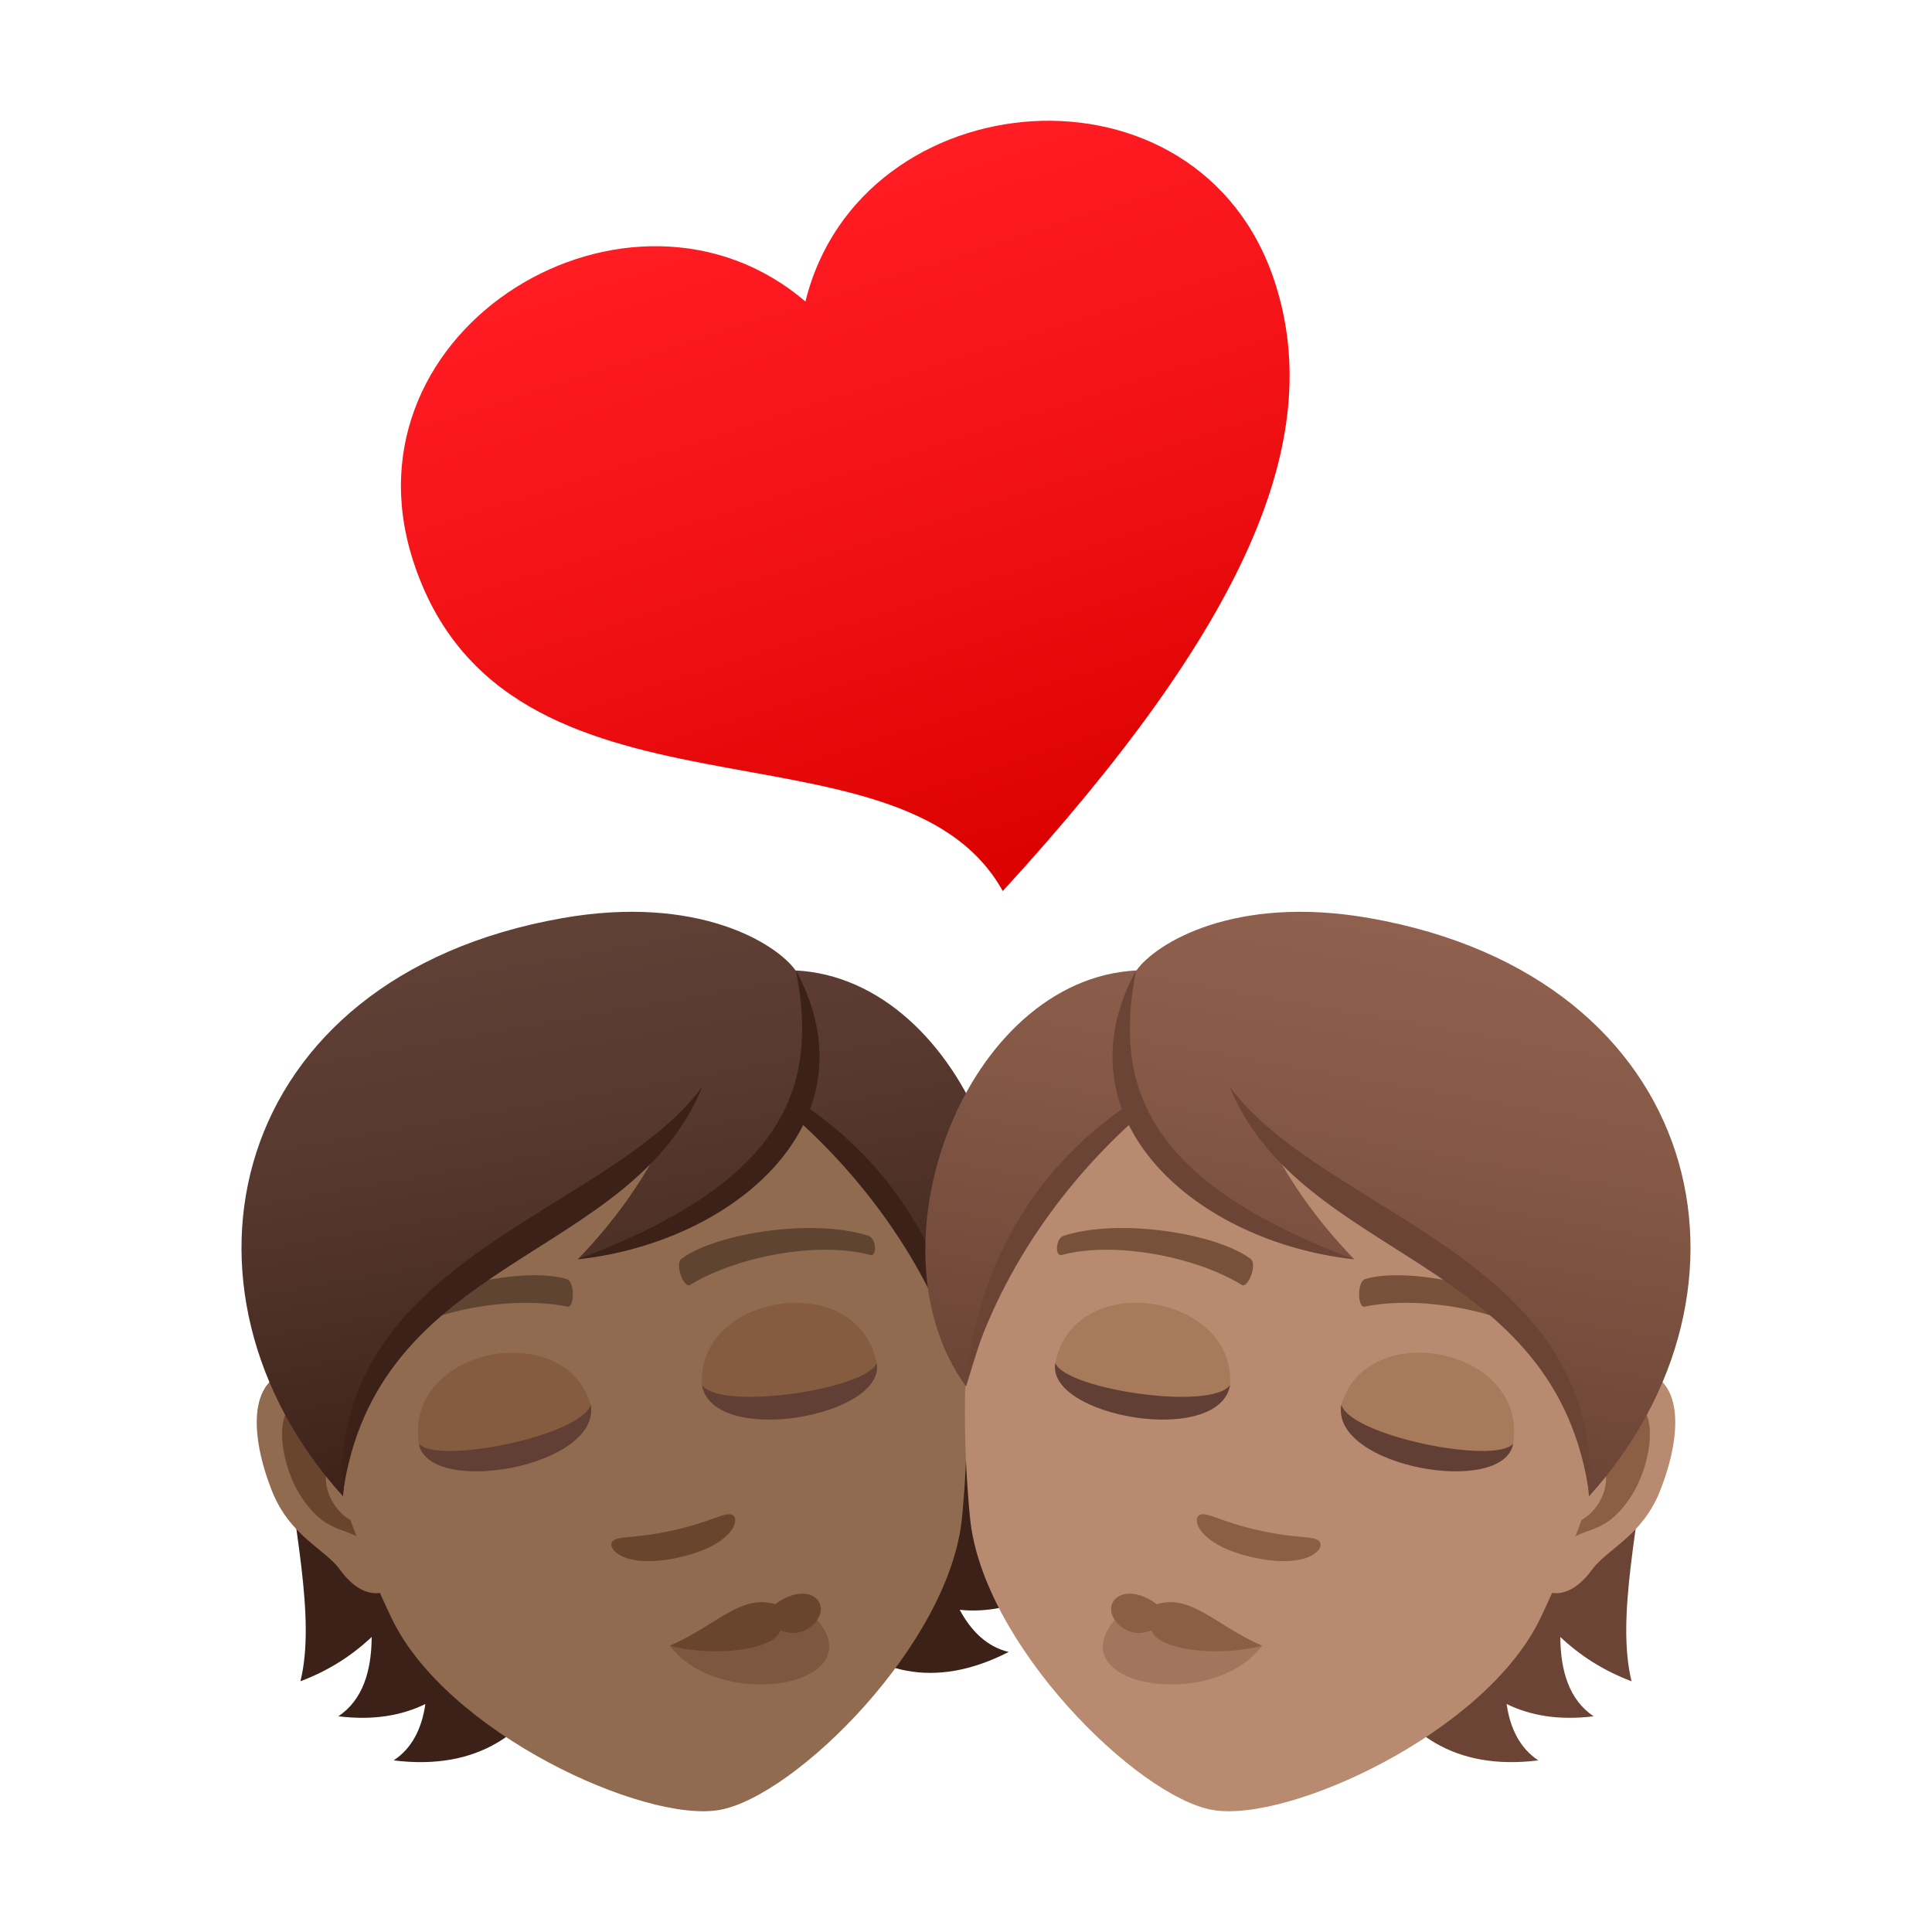 <?xml version="1.0" encoding="utf-8"?>
<!-- Generator: Adobe Illustrator 15.0.0, SVG Export Plug-In . SVG Version: 6.00 Build 0)  -->
<!DOCTYPE svg PUBLIC "-//W3C//DTD SVG 1.1//EN" "http://www.w3.org/Graphics/SVG/1.1/DTD/svg11.dtd">
<svg version="1.1" id="Layer_1" xmlns:x="http://ns.adobe.com/Extensibility/1.0/" xmlns:i="http://ns.adobe.com/AdobeIllustrator/10.0/" xmlns:graph="http://ns.adobe.com/Graphs/1.0/"
	 xmlns="http://www.w3.org/2000/svg" xmlns:xlink="http://www.w3.org/1999/xlink" xmlns:a="http://ns.adobe.com/AdobeSVGViewerExtensions/3.0/"
	 x="0px" y="0px" width="64px" height="64px" viewBox="0 0 64 64" enable-background="new 0 0 64 64" xml:space="preserve">
<linearGradient id="SVGID_1_" gradientUnits="userSpaceOnUse" x1="-22.402" y1="-518.68" x2="-22.402" y2="-527.445" gradientTransform="matrix(-2.766 0.889 0.847 2.635 410.434 1416.087)">
	<stop  offset="0" style="stop-color:#DB0100"/>
	<stop  offset="0.584" style="stop-color:#F31317"/>
	<stop  offset="1" style="stop-color:#FF1C23"/>
	<a:midPointStop  offset="0" style="stop-color:#DB0100"/>
	<a:midPointStop  offset="0.424" style="stop-color:#DB0100"/>
	<a:midPointStop  offset="1" style="stop-color:#FF1C23"/>
</linearGradient>
<path fill="url(#SVGID_1_)" d="M26.681,9.989c1.811-7.38,13.073-8.346,15.561-0.609c1.669,5.19-0.961,11.332-9.024,20.137
	c-3.407-6.134-16.494-1.49-19.536-10.952C11.191,10.829,20.909,5.049,26.681,9.989z"/>
<path fill="#3B2118" d="M12.312,54.227c-0.643,0.607-1.414,1.111-2.359,1.467c1.036-4.258-3.04-12.09,1.244-19.127
	c7.594-1.105,12.946,23.143,1.844,21.748c0.618-0.408,0.936-1.074,1.05-1.867c-0.771,0.377-1.718,0.551-2.884,0.406
	C12.018,56.318,12.308,55.344,12.312,54.227z"/>
<path fill="#3B2118" d="M28.219,33.564c6.432,5.148,4.771,13.99,7.202,17.639c-1.008-0.012-1.909-0.221-2.719-0.572
	c0.383,1.049,0.991,1.865,1.936,2.092c-1.044,0.533-1.994,0.693-2.847,0.604c0.38,0.705,0.902,1.225,1.624,1.396
	C23.459,59.828,20.703,35.123,28.219,33.564z"/>
<path id="Path_4102_" fill="#916B50" d="M9.9,45.377c1.742-0.094,3.98,5.402,3.176,7.1c-0.113,0.236-0.936,0.727-1.821-0.488
	c-0.49-0.672-1.641-1.104-2.232-2.566C8.268,47.547,8.165,45.471,9.9,45.377z"/>
<path id="Path_4101_" fill="#69452D" d="M10.14,46.465c0.469,0.063,1.075,0.654,1.537,1.734c-1.614-0.061-0.77,2.463,0.592,2.273
	c0.034,0.264,0.063,0.535,0.081,0.822c-0.818-0.832-1.413-0.334-2.317-1.627C9.218,48.502,8.977,46.313,10.14,46.465z"/>
<path fill="#916B50" d="M18.983,32.451c7.392-1.303,12.014,4.088,12.934,11.906c0.183,1.574,0.147,3.895-0.049,5.912
	c-0.402,4.191-5.544,9.25-8.035,9.688c-2.49,0.439-9.05-2.555-10.862-6.355c-0.874-1.83-1.702-3.998-2.069-5.537
	C9.093,40.402,11.591,33.754,18.983,32.451z"/>
<path id="Path_4100_" fill="#5E4431" d="M12.697,43.768c1.533-1.193,4.761-1.807,6.076-1.396c0.279,0.076,0.258,0.953,0.026,0.912
	c-1.798-0.369-4.509,0.094-5.949,1.107C12.656,44.523,12.464,43.938,12.697,43.768z"/>
<path id="Path_4099_" fill="#5E4431" d="M28.76,40.936c-1.849-0.598-5.089-0.07-6.186,0.766c-0.236,0.166,0.083,0.984,0.286,0.865
	c1.563-0.961,4.268-1.453,5.971-0.994C29.058,41.631,29.038,41.014,28.76,40.936z"/>
<path id="Path_4098_" fill="#69452D" d="M20.295,51.057c0.174-0.191,0.716-0.076,1.992-0.359c1.277-0.285,1.717-0.619,1.962-0.52
	c0.288,0.121,0.067,1.006-1.761,1.414C20.656,51.998,20.082,51.289,20.295,51.057z"/>
<path fill="#7D573F" d="M26.95,53.518c2.169,2.303-3.072,3.248-4.763,0.998L26.95,53.518z"/>
<path fill="#69452D" d="M25.681,53.141c-1.153-0.342-1.938,0.699-3.493,1.375c1.509,0.393,3.486,0.133,3.665-0.512
	c0,0,0.646,0.322,1.151-0.256C27.57,53.105,26.785,52.326,25.681,53.141z"/>
<path fill="#855C40" d="M13.875,47.824c0.312,1.775,6.054,0.764,5.689-1.293C18.712,43.615,13.385,44.639,13.875,47.824z"/>
<path fill="#613F34" d="M13.876,47.824c0.312,1.775,6.054,0.764,5.69-1.293C19.271,47.561,14.477,48.531,13.876,47.824z"/>
<path fill="#855C40" d="M29.041,45.15c0.314,1.777-5.425,2.789-5.789,0.732C23.058,42.85,28.412,41.988,29.041,45.15z"/>
<path fill="#613F34" d="M29.041,45.15c0.314,1.777-5.425,2.789-5.789,0.732C23.881,46.75,28.718,46.021,29.041,45.15z"/>
<linearGradient id="SVGID_2_" gradientUnits="userSpaceOnUse" x1="970.887" y1="-59.252" x2="970.887" y2="-76.855" gradientTransform="matrix(-0.985 0.174 0.174 0.985 988.204 -62.464)">
	<stop  offset="0" style="stop-color:#3B2118"/>
	<stop  offset="0.095" style="stop-color:#40251C"/>
	<stop  offset="0.655" style="stop-color:#58392F"/>
	<stop  offset="1" style="stop-color:#614036"/>
	<a:midPointStop  offset="0" style="stop-color:#3B2118"/>
	<a:midPointStop  offset="0.4" style="stop-color:#3B2118"/>
	<a:midPointStop  offset="1" style="stop-color:#614036"/>
</linearGradient>
<path fill="url(#SVGID_2_)" d="M18.624,30.415c4.497-0.793,7.104,0.847,7.73,1.732c5.657,0.285,9.021,9.152,5.644,13.783
	c-1.241-4.08-2.2-6.674-5.47-9.008c-1.235,2.451-4.379,4.262-7.388,4.793c1.241-1.285,2.034-2.471,2.629-3.551
	c-4.615,3.191-9.979,5.658-10.406,11.404C5.175,42.727,7.487,32.377,18.624,30.415z"/>
<path fill="#3B2118" d="M26.367,32.146c0.745,3.829-0.299,6.977-7.23,9.571C24.335,41.157,29.059,37.124,26.367,32.146z"/>
<path fill="#3B2118" d="M26.695,36.641c2.195,1.515,4.857,4.339,5.319,9.287c-1.083-3.967-3.52-6.959-5.576-8.814
	C26.533,36.963,26.619,36.807,26.695,36.641z"/>
<path fill="#3B2118" d="M23.272,35.99c-3.125,4.248-12.397,5.643-11.928,13.582C12.418,41.581,20.883,41.838,23.272,35.99z"/>
<path fill="#6B4435" d="M51.688,54.227c0.643,0.607,1.414,1.111,2.359,1.467c-1.036-4.258,3.04-12.09-1.244-19.127
	c-7.594-1.105-12.946,23.143-1.844,21.748c-0.618-0.408-0.936-1.074-1.05-1.867c0.771,0.377,1.718,0.551,2.884,0.406
	C51.982,56.318,51.692,55.344,51.688,54.227z"/>
<path id="Path_3967_" fill="#B88A6F" d="M54.1,45.377c-1.742-0.094-3.98,5.402-3.176,7.1c0.113,0.236,0.936,0.727,1.821-0.488
	c0.49-0.672,1.641-1.104,2.232-2.566C55.732,47.547,55.835,45.471,54.1,45.377z"/>
<path id="Path_3966_" fill="#8C5F44" d="M53.86,46.465c-0.469,0.063-1.075,0.654-1.537,1.734c1.614-0.061,0.77,2.463-0.592,2.273
	c-0.034,0.264-0.063,0.535-0.081,0.822c0.818-0.832,1.413-0.334,2.317-1.627C54.782,48.502,55.023,46.313,53.86,46.465z"/>
<path fill="#B88A6F" d="M45.017,32.451c-7.392-1.303-12.014,4.088-12.934,11.906c-0.183,1.574-0.147,3.895,0.049,5.912
	c0.402,4.191,5.544,9.25,8.035,9.688c2.49,0.439,9.05-2.555,10.862-6.355c0.874-1.83,1.702-3.998,2.069-5.537
	C54.907,40.402,52.409,33.754,45.017,32.451z"/>
<path id="Path_3965_" fill="#78513A" d="M51.303,43.768c-1.533-1.193-4.761-1.807-6.076-1.396c-0.279,0.076-0.258,0.953-0.026,0.912
	c1.798-0.369,4.509,0.094,5.949,1.107C51.344,44.523,51.536,43.938,51.303,43.768z"/>
<path id="Path_3964_" fill="#78513A" d="M35.24,40.936c1.849-0.598,5.089-0.07,6.186,0.766c0.236,0.166-0.083,0.984-0.286,0.865
	c-1.563-0.961-4.268-1.453-5.971-0.994C34.942,41.631,34.962,41.014,35.24,40.936z"/>
<path id="Path_3963_" fill="#8C5F44" d="M43.705,51.057c-0.174-0.191-0.716-0.076-1.992-0.359c-1.277-0.285-1.717-0.619-1.962-0.52
	c-0.288,0.121-0.067,1.006,1.761,1.414C43.344,51.998,43.918,51.289,43.705,51.057z"/>
<path fill="#A1765D" d="M37.05,53.518c-2.169,2.303,3.072,3.248,4.763,0.998L37.05,53.518z"/>
<path fill="#8C5F44" d="M38.319,53.141c1.153-0.342,1.938,0.699,3.493,1.375c-1.509,0.393-3.486,0.133-3.665-0.512
	c0,0-0.646,0.322-1.151-0.256C36.43,53.105,37.215,52.326,38.319,53.141z"/>
<path fill="#A87A5C" d="M50.125,47.824c-0.312,1.775-6.054,0.764-5.689-1.293C45.288,43.615,50.615,44.639,50.125,47.824z"/>
<path fill="#613F34" d="M50.124,47.824c-0.312,1.775-6.054,0.764-5.69-1.293C44.729,47.561,49.523,48.531,50.124,47.824z"/>
<path fill="#A87A5C" d="M34.959,45.15c-0.314,1.777,5.425,2.789,5.789,0.732C40.942,42.85,35.588,41.988,34.959,45.15z"/>
<path fill="#613F34" d="M34.959,45.15c-0.314,1.777,5.425,2.789,5.789,0.732C40.119,46.75,35.282,46.021,34.959,45.15z"/>
<linearGradient id="SVGID_3_" gradientUnits="userSpaceOnUse" x1="105.407" y1="93.314" x2="105.407" y2="75.712" gradientTransform="matrix(0.985 0.174 -0.174 0.985 -45.396 -62.464)">
	<stop  offset="0" style="stop-color:#6B4435"/>
	<stop  offset="0.059" style="stop-color:#6E4637"/>
	<stop  offset="0.641" style="stop-color:#865947"/>
	<stop  offset="1" style="stop-color:#8F604D"/>
	<a:midPointStop  offset="0" style="stop-color:#6B4435"/>
	<a:midPointStop  offset="0.4" style="stop-color:#6B4435"/>
	<a:midPointStop  offset="1" style="stop-color:#8F604D"/>
</linearGradient>
<path fill="url(#SVGID_3_)" d="M45.376,30.415c-4.497-0.793-7.104,0.847-7.73,1.732c-5.657,0.285-9.021,9.152-5.644,13.783
	c1.241-4.08,2.2-6.674,5.47-9.008c1.235,2.451,4.379,4.262,7.388,4.793c-1.241-1.285-2.034-2.471-2.629-3.551
	c4.615,3.191,9.979,5.658,10.406,11.404C58.825,42.727,56.513,32.377,45.376,30.415z"/>
<path fill="#6B4435" d="M37.633,32.146c-0.745,3.829,0.299,6.977,7.23,9.571C39.665,41.157,34.941,37.124,37.633,32.146z"/>
<path fill="#6B4435" d="M37.305,36.641c-2.195,1.515-4.857,4.339-5.319,9.287c1.083-3.967,3.52-6.959,5.576-8.814
	C37.467,36.963,37.381,36.807,37.305,36.641z"/>
<path fill="#6B4435" d="M40.728,35.99c3.125,4.248,12.397,5.643,11.928,13.582C51.582,41.581,43.117,41.838,40.728,35.99z"/>
</svg>
